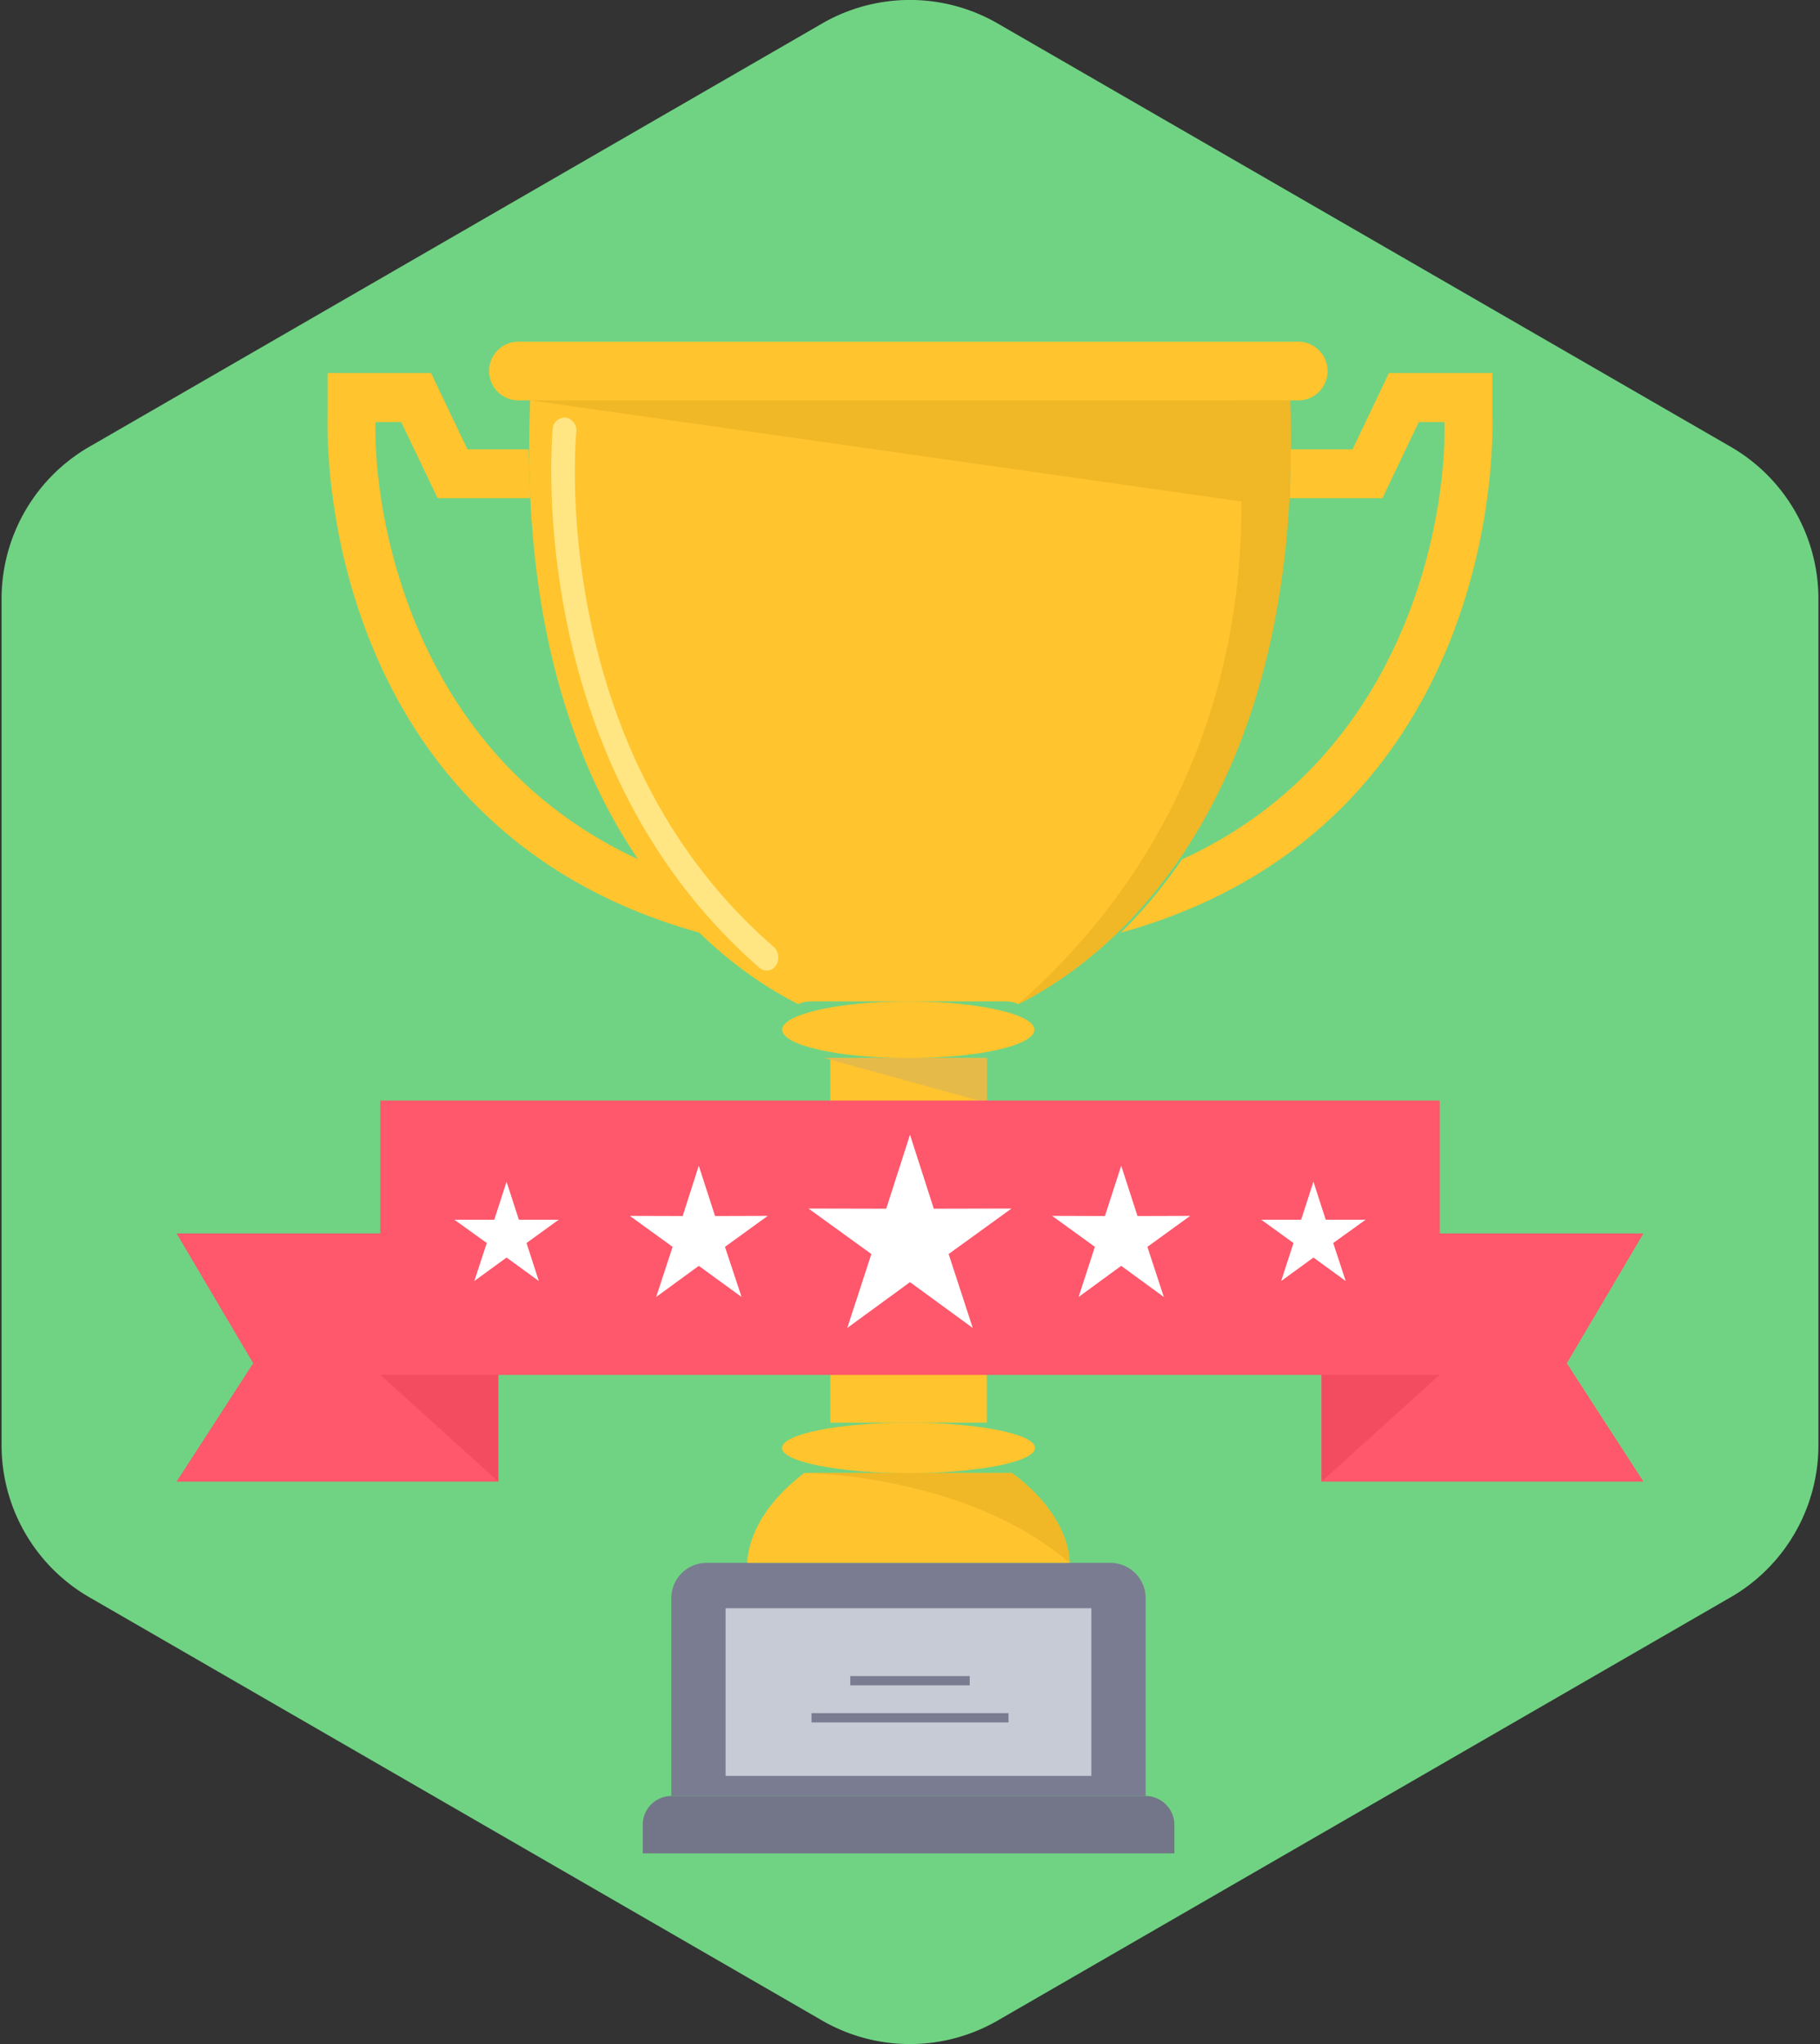 <?xml version="1.0" encoding="UTF-8"?> <svg xmlns="http://www.w3.org/2000/svg" id="Layer_1" data-name="Layer 1" viewBox="0 0 114 128"><rect x="0" y="0" width="114" height="128" fill="#333333" stroke="none"/><defs><style>.cls-1{fill:#70d383;}.cls-1,.cls-11,.cls-12,.cls-13,.cls-15,.cls-2,.cls-3,.cls-6,.cls-7{fill-rule:evenodd;}.cls-2,.cls-5{fill:#7a7c91;}.cls-3{fill:#737588;}.cls-4{fill:#c6cbd6;}.cls-6,.cls-8{fill:#ffc42e;}.cls-7{fill:#f0b727;}.cls-9{fill:none;}.cls-10{fill:#ffe683;}.cls-11{fill:#e6ba49;}.cls-12,.cls-14{fill:#ff576b;}.cls-13{fill:#f34c60;}.cls-15{fill:#fff;}</style></defs><g id="Layer_1-2" data-name="Layer_1"><g id="_798931320" data-name=" 798931320"><path class="cls-1" d="M62.63,1.55,108.27,27.9a11,11,0,0,1,5.63,9.75v52.7a11,11,0,0,1-5.63,9.75L62.63,126.45a11,11,0,0,1-11.27,0L5.73,100.1A11,11,0,0,1,.1,90.35V37.65A11,11,0,0,1,5.73,27.9L51.36,1.55A11,11,0,0,1,62.63,1.55Z"></path><path class="cls-2" d="M44.25,97.87H69.56a2.21,2.21,0,0,1,2.2,2.2v12.4H42.05v-12.4A2.21,2.21,0,0,1,44.25,97.87Z"></path><path class="cls-3" d="M42.05,112.47H71.76a1.81,1.81,0,0,1,1.8,1.8v1.79H40.26v-1.79A1.8,1.8,0,0,1,42.05,112.47Z"></path><rect class="cls-4" x="45.45" y="100.71" width="22.91" height="10.5"></rect><polygon class="cls-5" points="53.26 104.96 60.74 104.96 60.74 105.54 53.26 105.54 53.26 104.96"></polygon><polygon class="cls-5" points="50.83 107.28 63.17 107.28 63.17 107.86 50.83 107.86 50.83 107.28"></polygon><path class="cls-6" d="M56.91,97.87H46.81s-.12-2.85,3.57-5.63h13C67.13,95,67,97.87,67,97.87Z"></path><path class="cls-7" d="M50.38,92.24h13C67.13,95,67,97.87,67,97.87,60.6,92.37,50.69,92.25,50.38,92.24Z"></path><rect class="cls-8" x="52.01" y="66.25" width="9.8" height="22.84"></rect><path class="cls-6" d="M56.91,89.09h0c4.37,0,7.92.71,7.92,1.58h0c0,.87-3.55,1.58-7.92,1.58h0c-4.38,0-7.93-.71-7.93-1.58h0C49,89.8,52.53,89.09,56.91,89.09Z"></path><path class="cls-6" d="M56.89,23.37h23.6C82,46.73,72.41,58.52,63.79,62.88a1.76,1.76,0,0,0-.76-.17H50.76a1.76,1.76,0,0,0-.76.17c-8.62-4.36-18.18-16.15-16.7-39.51Z"></path><path class="cls-7" d="M77.3,22.83l-.21,1.73s5.18,22-13.3,38.32c8.73-4.42,18.43-16.37,16.92-40.05Z"></path><path class="cls-6" d="M32.61,21.4H81.18a1.84,1.84,0,1,1,0,3.67H32.61A1.84,1.84,0,1,1,32.61,21.4Z"></path><path class="cls-6" d="M56.89,62.71h0c4.36,0,7.9.8,7.9,1.77h0c0,1-3.54,1.78-7.9,1.78h0c-4.36,0-7.9-.8-7.9-1.78h0C49,63.51,52.53,62.71,56.89,62.71Z"></path><path class="cls-7" d="M80.54,31.8,33.21,25.07H80.58Q80.72,28.63,80.54,31.8Z"></path><path class="cls-9" d="M36.38,27.06S33.33,47.22,49.22,59.34"></path><path class="cls-10" d="M34.62,26.87a.77.77,0,0,1,.84-.72.84.84,0,0,1,.63,1c0,.06-1.89,19.78,12.37,32.14a.92.92,0,0,1,.14,1.18.69.69,0,0,1-1,.16C32.61,47.61,34.61,26.93,34.62,26.87Z"></path><path class="cls-8" d="M33.22,31.2H27.41L27,30.34l-1.87-3.91H23.52C23.39,32.6,26,47.38,40,53.82a30.64,30.64,0,0,0,3.83,4.59C23,52.64,20.35,33,20.52,25.86c0-.37,0-.71,0-1l0-1.5H27l.41.86,1.87,3.92h3.84C33.15,29.21,33.18,30.22,33.22,31.2Z"></path><path class="cls-8" d="M80.78,31.2h5.81l.41-.86,1.87-3.91h1.61c.13,6.17-2.43,21-16.45,27.39a30.64,30.64,0,0,1-3.83,4.59C91,52.64,93.65,33,93.48,25.86c0-.37,0-.71,0-1l0-1.5H87l-.41.86-1.87,3.92H80.85C80.85,29.21,80.82,30.22,80.78,31.2Z"></path><polygon class="cls-11" points="61.81 66.25 51.61 66.25 61.81 69.06 61.81 66.25"></polygon><polygon class="cls-12" points="11.06 77.24 31.21 77.24 31.21 92.78 11.06 92.78 15.86 85.37 11.06 77.24"></polygon><polygon class="cls-13" points="23.82 86.09 31.21 92.78 31.21 86.09 23.82 86.09"></polygon><polygon class="cls-12" points="102.94 77.24 82.78 77.24 82.78 92.78 102.94 92.78 98.14 85.37 102.94 77.24"></polygon><polygon class="cls-13" points="90.18 86.09 82.78 92.78 82.78 86.09 90.18 86.09"></polygon><rect class="cls-14" x="23.82" y="68.92" width="66.36" height="17.18"></rect><polygon class="cls-15" points="57 71.06 58.49 75.69 63.36 75.68 59.42 78.53 60.93 83.16 57 80.29 53.07 83.16 54.58 78.53 50.64 75.68 55.51 75.69 57 71.06"></polygon><polygon class="cls-15" points="43.77 73 44.79 76.15 48.09 76.14 45.41 78.08 46.45 81.22 43.77 79.27 41.1 81.22 42.13 78.08 39.45 76.14 42.76 76.15 43.77 73"></polygon><polygon class="cls-15" points="31.73 74 32.5 76.38 35 76.38 32.98 77.84 33.75 80.22 31.73 78.75 29.71 80.22 30.49 77.84 28.46 76.38 30.96 76.38 31.73 74"></polygon><polygon class="cls-15" points="70.23 73 69.21 76.15 65.9 76.14 68.58 78.08 67.56 81.22 70.23 79.27 72.9 81.22 71.87 78.08 74.55 76.14 71.25 76.15 70.23 73"></polygon><polygon class="cls-15" points="82.27 74 81.5 76.38 79 76.38 81.02 77.84 80.25 80.22 82.27 78.75 84.29 80.22 83.51 77.84 85.54 76.38 83.04 76.38 82.27 74"></polygon></g></g></svg> 